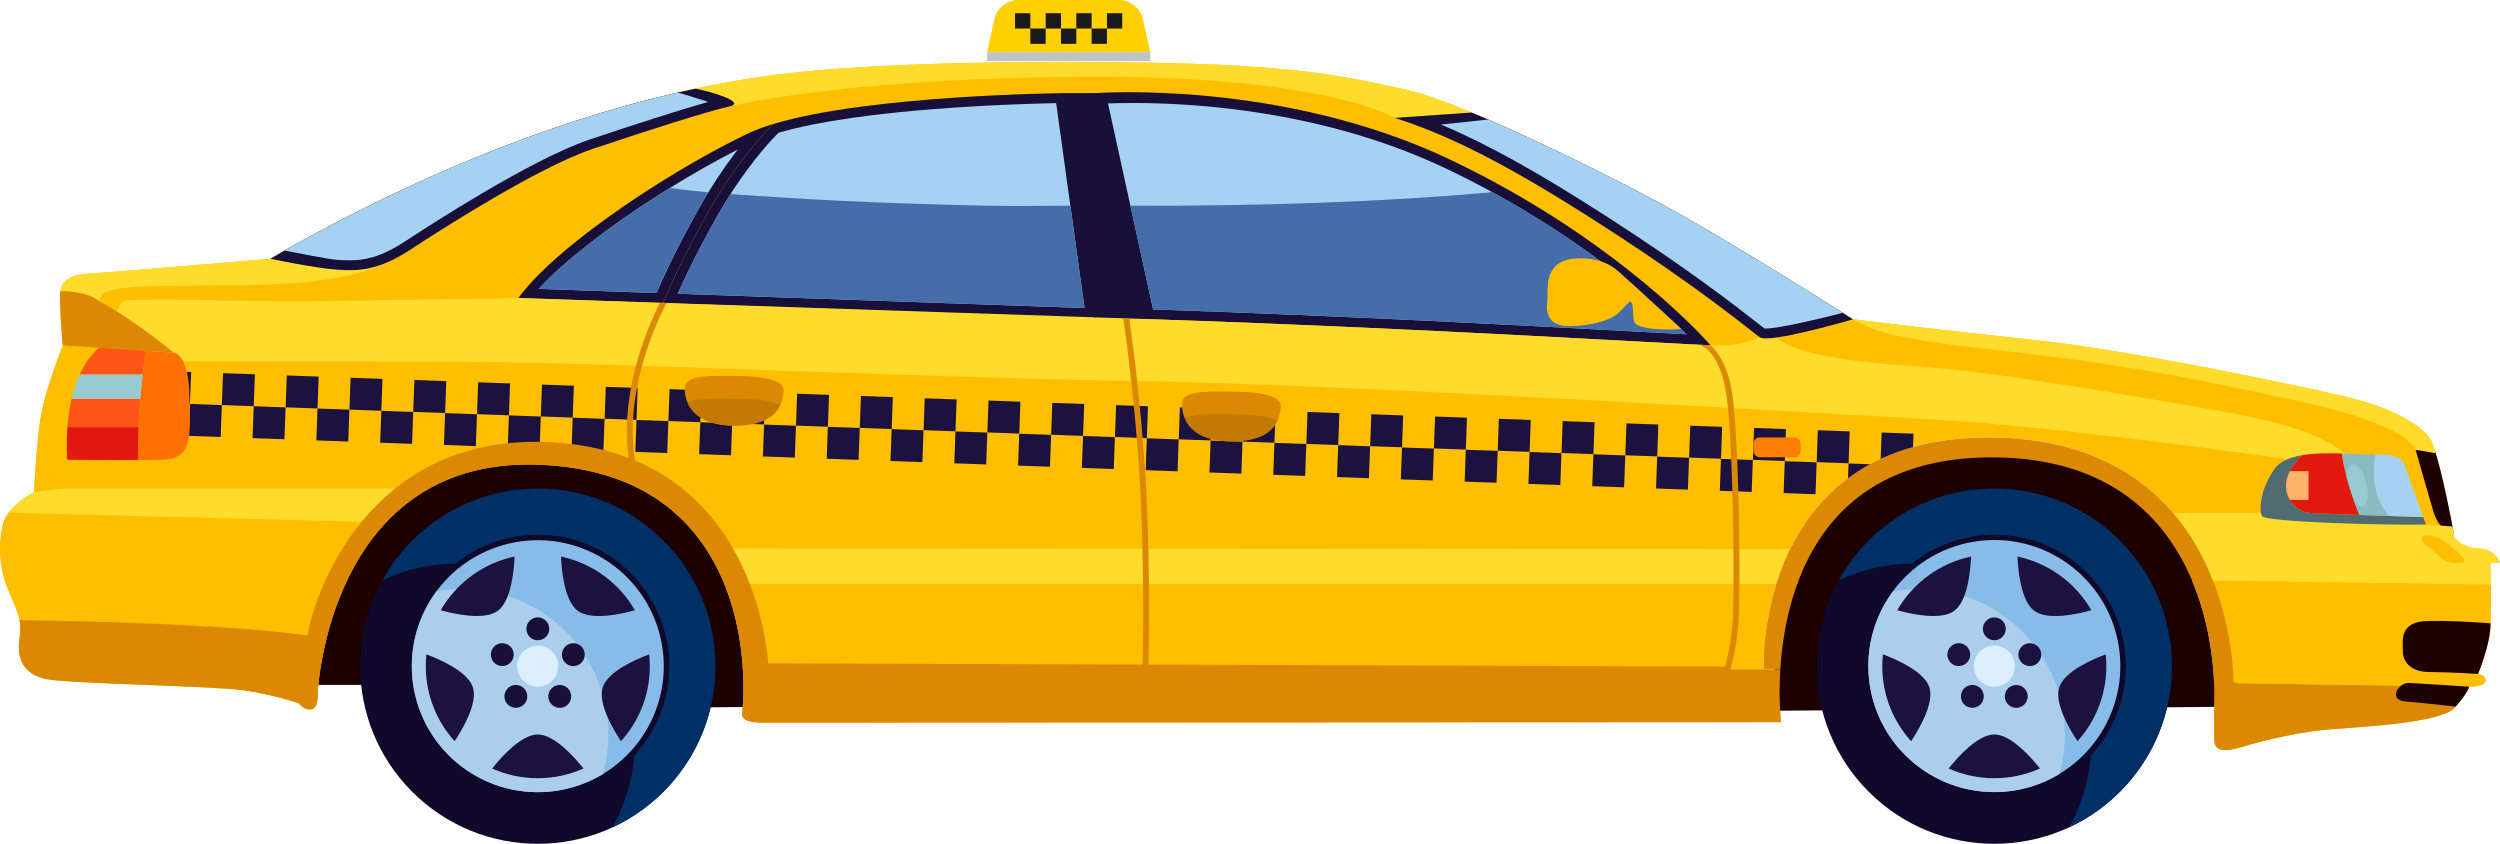 <?xml version="1.0" encoding="UTF-8"?> <svg xmlns="http://www.w3.org/2000/svg" id="_Слой_2" data-name="Слой 2" viewBox="0 0 1459.56 492.63"> <defs> <style> .cls-1 { fill: #ff5517; } .cls-1, .cls-2, .cls-3, .cls-4, .cls-5, .cls-6, .cls-7, .cls-8, .cls-9, .cls-10, .cls-11, .cls-12, .cls-13, .cls-14, .cls-15, .cls-16, .cls-17, .cls-18, .cls-19, .cls-20, .cls-21, .cls-22, .cls-23, .cls-24, .cls-25 { stroke-width: 0px; } .cls-2 { fill: #bdc3c7; } .cls-3 { fill: #db8802; } .cls-4 { fill: #ffbf00; } .cls-5 { fill: #8bbbc2; } .cls-6 { fill: #98cad4; } .cls-7 { fill: #abceed; } .cls-8 { fill: #e1190f; } .cls-9 { fill: #1a1a1a; } .cls-10 { fill: #1b1240; } .cls-11 { fill: #516c70; } .cls-12 { fill: #89bbe8; } .cls-13 { fill: #ffd000; } .cls-14 { fill: #ffb36b; } .cls-15 { fill: #1d0000; } .cls-16 { fill: #a5d2f3; } .cls-17 { fill: #dbefff; } .cls-18 { fill: #ffdc2b; } .cls-19 { fill: #446daa; } .cls-20 { fill: #ff7003; } .cls-21 { fill: #c47a02; } .cls-22 { fill: #003066; } .cls-23 { fill: #ff7d03; } .cls-24 { fill: #10092b; } .cls-25 { fill: #181038; } </style> </defs> <g id="Layer_1" data-name="Layer 1"> <g> <path class="cls-4" d="m18.23,288.28h20.74s2.88-55.49,2.88-55.49l1.7-6.23-15.48-.45c-.69,2.22-1.33,4.47-1.93,6.68-.89,3.32-2.43,10.88-2.53,11.59-2.2,13.58-3.8,43.06-3.8,43.06,0,0-.6.29-1.58.83Z"></path> <path class="cls-18" d="m26.13,232.8h15.71c.67-2.83,1.46-5.66,2.44-8.44.66-1.91,1.4-3.8,2.23-5.64,2.73-5.98,6.4-11.46,11.33-15.68l-21.2-1.39s-6.53,16.36-10.51,31.15Z"></path> <polygon class="cls-15" points="460.29 412.52 287.31 414.07 262.62 399.89 179.54 399.89 189.48 352.05 225.09 288.37 273.68 264.59 351.52 264.59 401.58 288.37 437.1 340.87 460.29 412.52"></polygon> <path class="cls-4" d="m0,320.24v.07c-.13,7.81,1.16,15.17,4.47,23.46,3.13,7.82,5.76,13.01,6.88,18.25.64,3.11.77,6.22.16,9.9-1.66,9.94,0,22.36,17.39,24.84,17.39,2.48,95.24,3.73,113.04,6.21,17.81,2.48,32.51,7.66,32.51,7.66,0,0,2.48,3.31,5.59,3.52.39.02.77.02,1.13-.01,2.52-.24,4.26-2.15,4.26-8.48,0-2.16.82-15.37,5.14-32.72,3.58-14.4,9.58-31.65,19.52-47.83,4.55-7.42,9.95-14.62,16.32-21.2,19.05-19.71,46.86-33.98,87.38-32.62,95.19,3.19,116.68,73.52,119.8,117.65.21,2.83.33,5.56.39,8.13.2,7.74-.15,14.3-.66,19.01,0,0-2.21,5.8,11.32,5.8s595.17-.28,595.17-.28c0,0-1.54-12.59-.45-30.61l-9.77-.31s-5.52-138.03,135.27-135.27c51.02,1,83.35,20.09,103.81,44.03,10.67,12.5,18.14,26.33,23.34,39.58,12.32,31.41,11.99,59.66,11.99,59.66h-11.38c.25,6.06.06,9.66.06,9.66,0,0,0,17.81,0,22.77s1.61,9.37,16.15,4.97c15.05-4.55,34.65-8.97,52.04-10.35,17.39-1.38,64.32-3.59,72.33-12.7.16-.18.32-.37.47-.54,7.55-8.7,7.81-11.61,7.81-11.61,0,0,9.39,0,9.66-3.31.28-3.31-4.42-4.14-4.42-4.14,0,0,6.83-16.36,7.25-27.95.02-.51.03-1.02.05-1.58h0c.17-6.15.15-15.14.1-22.52-.06-7.25-.15-12.96-.15-12.96h5.59s-2.62-7.87-12.01-8.14c-9.39-.28-14.91-5.52-14.91-7.73,0-.18-.07-.68-.18-1.44-.14-.9-.36-2.17-.64-3.74-1.78-9.73-6.1-30.65-9.77-42.81-.21-.69-.4-1.35-.61-1.98-.94-2.93-1.83-5.18-2.6-6.35-4.69-7.18-19.74-16.84-42.72-22.91-22.98-6.07-130.64-28.71-188.06-34.78-57.42-6.07-106.28-12.15-106.28-12.15h-.01c-1.17-.76-76.25-48.77-120.07-71.77-29.97-15.74-70.88-35.78-102.52-48.95-4-1.67-7.87-3.22-11.54-4.65-10.06-3.9-18.7-6.81-25.07-8.24-27.05-6.07-56.32-13.25-123.67-15.46-67.36-2.21-166.74-1.66-229.12,4.42-20.95,2.04-42.25,5.38-63.86,9.98-42.75,9.06-86.65,23.03-131.03,41.36-42.72,17.66-78.66,36.43-99.03,47.69-11.48,6.34-18.01,10.28-18.01,10.28,0,0-93.86,8.01-104.62,8.56-10.64.54-16.97,3.24-17.91,10.24-.01.08-.02.16-.03.25-.83,7.18,1.38,31.52,1.38,31.52,0,0-4.73,11.84-8.58,24.47-.69,2.22-1.33,4.47-1.93,6.68-.89,3.32-2.43,10.88-2.53,11.59-2.2,13.58-3.8,43.06-3.8,43.06,0,0-.6.29-1.58.83-2.13,1.18-6.07,3.62-9.66,7.11-1.23,1.18-2.42,2.5-3.47,3.93-1.91,2.59-3.39,5.54-3.92,8.83-.68,4.24-1.09,8.21-1.16,12.08Z"></path> <g> <rect class="cls-10" x="1078.9" y="270.86" width="18.63" height="18.63" transform="translate(2165.7 599.15) rotate(-177.95)"></rect> <rect class="cls-10" x="1116.14" y="272.19" width="18.63" height="18.63" transform="translate(2240.11 603.15) rotate(-177.95)"></rect> <rect class="cls-10" x="1098.19" y="252.9" width="18.63" height="18.63" transform="translate(10.1 -39.5) rotate(2.05)"></rect> <rect class="cls-10" x="1041.65" y="269.52" width="18.63" height="18.63" transform="translate(2091.28 595.15) rotate(-177.95)"></rect> <rect class="cls-10" x="1060.94" y="251.57" width="18.63" height="18.63" transform="translate(10.03 -38.17) rotate(2.05)"></rect> <rect class="cls-10" x="1004.41" y="268.19" width="18.63" height="18.63" transform="translate(2016.86 591.14) rotate(-177.95)"></rect> <rect class="cls-10" x="1023.7" y="250.23" width="18.63" height="18.63" transform="translate(9.96 -36.84) rotate(2.05)"></rect> <rect class="cls-10" x="967.17" y="266.85" width="18.63" height="18.63" transform="translate(1942.45 587.14) rotate(-177.95)"></rect> <rect class="cls-10" x="986.46" y="248.9" width="18.63" height="18.63" transform="translate(9.89 -35.5) rotate(2.05)"></rect> <rect class="cls-10" x="929.92" y="265.52" width="18.63" height="18.63" transform="translate(1868.03 583.13) rotate(-177.95)"></rect> <rect class="cls-10" x="949.21" y="247.56" width="18.63" height="18.63" transform="translate(9.82 -34.17) rotate(2.05)"></rect> <rect class="cls-10" x="892.68" y="264.18" width="18.63" height="18.63" transform="translate(1793.61 579.13) rotate(-177.95)"></rect> <rect class="cls-10" x="911.97" y="246.23" width="18.63" height="18.63" transform="translate(9.75 -32.84) rotate(2.05)"></rect> <rect class="cls-10" x="855.43" y="262.85" width="18.63" height="18.63" transform="translate(1719.2 575.13) rotate(-177.95)"></rect> <rect class="cls-10" x="874.72" y="244.89" width="18.63" height="18.63" transform="translate(9.67 -31.5) rotate(2.05)"></rect> <rect class="cls-10" x="818.19" y="261.51" width="18.63" height="18.63" transform="translate(1644.78 571.13) rotate(-177.95)"></rect> <rect class="cls-10" x="837.48" y="243.56" width="18.63" height="18.63" transform="translate(9.6 -30.17) rotate(2.05)"></rect> <rect class="cls-10" x="780.95" y="260.18" width="18.63" height="18.63" transform="translate(1570.36 567.12) rotate(-177.95)"></rect> <rect class="cls-10" x="800.24" y="242.22" width="18.63" height="18.63" transform="translate(9.53 -28.83) rotate(2.05)"></rect> <rect class="cls-10" x="743.7" y="258.84" width="18.63" height="18.63" transform="translate(1495.95 563.12) rotate(-177.95)"></rect> <rect class="cls-10" x="762.99" y="240.89" width="18.63" height="18.63" transform="translate(9.46 -27.5) rotate(2.05)"></rect> <rect class="cls-10" x="706.46" y="257.51" width="18.63" height="18.63" transform="translate(1421.53 559.12) rotate(-177.95)"></rect> <rect class="cls-10" x="725.75" y="239.55" width="18.63" height="18.63" transform="translate(9.39 -26.17) rotate(2.05)"></rect> <rect class="cls-10" x="669.21" y="256.17" width="18.63" height="18.63" transform="translate(1347.12 555.11) rotate(-177.95)"></rect> <rect class="cls-10" x="688.5" y="238.22" width="18.63" height="18.63" transform="translate(9.31 -24.84) rotate(2.05)"></rect> <rect class="cls-10" x="631.97" y="254.84" width="18.63" height="18.63" transform="translate(1272.7 551.11) rotate(-177.95)"></rect> <rect class="cls-10" x="651.26" y="236.88" width="18.63" height="18.63" transform="translate(9.24 -23.5) rotate(2.05)"></rect> <rect class="cls-10" x="594.72" y="253.5" width="18.63" height="18.63" transform="translate(1198.28 547.11) rotate(-177.95)"></rect> <rect class="cls-10" x="614.01" y="235.55" width="18.63" height="18.63" transform="translate(9.17 -22.17) rotate(2.05)"></rect> <rect class="cls-10" x="557.48" y="252.17" width="18.63" height="18.63" transform="translate(1123.86 543.11) rotate(-177.95)"></rect> <rect class="cls-10" x="576.77" y="234.21" width="18.63" height="18.63" transform="translate(9.1 -20.84) rotate(2.05)"></rect> <rect class="cls-10" x="520.24" y="250.83" width="18.63" height="18.63" transform="translate(1049.45 539.1) rotate(-177.95)"></rect> <rect class="cls-10" x="539.53" y="232.88" width="18.63" height="18.63" transform="translate(9.03 -19.5) rotate(2.05)"></rect> <g> <rect class="cls-10" x="482.99" y="249.5" width="18.63" height="18.63" transform="translate(975.03 535.1) rotate(-177.95)"></rect> <rect class="cls-10" x="502.28" y="231.54" width="18.63" height="18.63" transform="translate(8.96 -18.17) rotate(2.05)"></rect> <rect class="cls-10" x="445.75" y="248.16" width="18.63" height="18.63" transform="translate(900.62 531.1) rotate(-177.95)"></rect> <rect class="cls-10" x="465.04" y="230.21" width="18.63" height="18.63" transform="translate(8.88 -16.84) rotate(2.05)"></rect> <rect class="cls-10" x="408.5" y="246.83" width="18.63" height="18.63" transform="translate(826.2 527.09) rotate(-177.95)"></rect> <rect class="cls-10" x="427.79" y="228.87" width="18.63" height="18.63" transform="translate(8.81 -15.51) rotate(2.05)"></rect> <rect class="cls-10" x="371.26" y="245.49" width="18.63" height="18.63" transform="translate(751.78 523.09) rotate(-177.95)"></rect> <rect class="cls-10" x="390.55" y="227.54" width="18.63" height="18.63" transform="translate(8.74 -14.17) rotate(2.05)"></rect> <rect class="cls-10" x="334.02" y="244.16" width="18.63" height="18.63" transform="translate(677.37 519.09) rotate(-177.95)"></rect> <rect class="cls-10" x="353.31" y="226.2" width="18.63" height="18.63" transform="translate(8.67 -12.84) rotate(2.05)"></rect> <rect class="cls-10" x="296.77" y="242.82" width="18.63" height="18.63" transform="translate(602.95 515.08) rotate(-177.95)"></rect> <rect class="cls-10" x="316.06" y="224.87" width="18.63" height="18.63" transform="translate(8.6 -11.51) rotate(2.05)"></rect> <rect class="cls-10" x="259.53" y="241.49" width="18.63" height="18.63" transform="translate(528.53 511.08) rotate(-177.95)"></rect> <rect class="cls-10" x="278.82" y="223.53" width="18.63" height="18.63" transform="translate(8.52 -10.17) rotate(2.05)"></rect> <rect class="cls-10" x="222.28" y="240.15" width="18.63" height="18.63" transform="translate(454.12 507.08) rotate(-177.95)"></rect> <rect class="cls-10" x="241.57" y="222.2" width="18.63" height="18.63" transform="translate(8.45 -8.84) rotate(2.05)"></rect> <rect class="cls-10" x="185.04" y="238.82" width="18.63" height="18.63" transform="translate(379.7 503.07) rotate(-177.95)"></rect> <rect class="cls-10" x="204.33" y="220.86" width="18.63" height="18.63" transform="translate(8.38 -7.5) rotate(2.05)"></rect> <rect class="cls-10" x="167.08" y="219.53" width="18.63" height="18.63" transform="translate(8.31 -6.17) rotate(2.05)"></rect> <rect class="cls-10" x="147.8" y="237.48" width="18.63" height="18.63" transform="translate(305.28 499.07) rotate(-177.95)"></rect> <rect class="cls-10" x="110.55" y="236.15" width="18.63" height="18.63" transform="translate(230.87 495.07) rotate(-177.95)"></rect> <rect class="cls-10" x="129.84" y="218.19" width="18.63" height="18.63" transform="translate(8.24 -4.84) rotate(2.05)"></rect> <rect class="cls-10" x="92.6" y="216.86" width="18.63" height="18.63" transform="translate(8.17 -3.51) rotate(2.05)"></rect> </g> </g> <path class="cls-15" d="m1410.29,262.61s9.11,32.02,10.49,36.44c1.38,4.42,5.15,11.76,11.69,12.09-1.07-6.84-6.67-35.04-11.02-48.53h-11.16Z"></path> <path class="cls-18" d="m1081.78,186.42c20.09,12.69,61.01,14.91,114.01,21.53,53,6.63,86.54,13.25,149.07,26.92,62.53,13.66,65.42,27.74,65.42,27.74l11.77,1.98c-.21-.69-.4-1.35-.61-1.98-.94-2.93-1.83-5.18-2.6-6.35-4.69-7.18-19.74-16.84-42.72-22.91-22.98-6.07-130.64-28.71-188.06-34.78-57.42-6.07-106.28-12.15-106.28-12.15Z"></path> <path class="cls-25" d="m382.27,108.46c18.38-11.66,37.23-22.25,53.82-30.25,4.38-2.12,9.57-4.04,15.37-5.8,0,0-13.08,12.2-28.35,35.53-3.24,4.96-6.59,10.42-9.93,16.37-19.05,33.95-26.03,52.66-26.03,52.66l-84.53-2.97c13.92-19.28,46.02-44.2,79.65-65.54Z"></path> <path class="cls-16" d="m314.49,168.66l68.83,2.42c2.99-7.17,10.54-24.09,24.84-49.59,1.74-3.08,3.53-6.15,5.38-9.18,1.54-2.54,3.13-5.06,4.75-7.52,4.43-6.76,8.67-12.62,12.49-17.53-12.64,6.44-26.36,14.21-39.77,22.51-1.9,1.17-3.78,2.36-5.66,3.54-30.8,19.54-56.28,39.52-70.87,55.35Z"></path> <path class="cls-25" d="m413.18,124.31c3.34-5.95,6.68-11.41,9.93-16.37,15.27-23.33,28.35-35.53,28.35-35.53,56.25-17.06,170.14-18.04,170.14-18.04l7.52,54.29,10.7,77.16-252.67-8.86s6.98-18.7,26.03-52.66Z"></path> <path class="cls-16" d="m395.66,171.51l237.52,8.33-8.28-59.73-8.3-59.9c-22.38.44-113.63,3.06-162.14,17.31-3.17,3.17-14.16,14.67-26.55,33.58-.48.75-.97,1.5-1.45,2.24-2.88,4.5-5.65,9.12-8.27,13.79-11.73,20.91-18.86,36.04-22.53,44.39Z"></path> <path class="cls-25" d="m673.22,186.42c-1.55-.05-3.1-.1-4.66-.16l-16.98-77.5-11.91-54.4s108.91-8.18,207.96,39.3c11.9,5.71,23.13,11.59,33.67,17.55,77.13,43.58,117.37,90.35,117.37,90.35l-4.96-.19c-35.16-1.63-170.6-9.93-320.5-14.95Z"></path> <path class="cls-16" d="m646.88,60.39l10.32,47.15,2.76,12.57,13.26,60.56h.2c115.33,3.86,223.27,9.73,281.26,12.88,11.89.66,22.08,1.21,29.93,1.61-16.11-16-52.08-48.4-106.13-78.94-2.4-1.36-4.83-2.7-7.27-4.04-8.52-4.65-17.26-9.12-26.05-13.33-70.31-33.7-145.27-38.73-183.7-38.73-6.05,0-11,.13-14.57.26Z"></path> <path class="cls-19" d="m659.96,120.11l13.26,60.56h.2c115.33,3.86,223.27,9.73,281.26,12.88,11.89.66,22.08,1.21,29.93,1.61-16.11-16-52.08-48.4-106.13-78.94-2.4-1.36-4.83-2.7-7.27-4.04-63.27,5.85-137.82,8.14-211.25,7.93Z"></path> <path class="cls-19" d="m314.49,168.66l68.83,2.42c2.99-7.17,10.54-24.09,24.84-49.59,1.74-3.08,3.53-6.15,5.38-9.18-5.77-.56-14.62-1.48-22.53-2.54-1.9,1.17-3.78,2.36-5.66,3.54-30.8,19.54-56.28,39.52-70.87,55.35Z"></path> <path class="cls-19" d="m395.66,171.51l237.52,8.33-8.28-59.73c-16.49.05-35.19.24-47.47-.01-71.74-1.51-107.72-3.83-150.97-6.76-2.88,4.5-5.65,9.12-8.27,13.79-11.73,20.91-18.86,36.04-22.53,44.39Z"></path> <path class="cls-18" d="m1373.02,270.89s-1.66-17.67-73.98-30.37c-72.33-12.7-140.79-24.29-184.96-27.05-44.17-2.76-71.74-9.7-76.73-16.45l-9.95-.12s-9.39,5.06-26.5,4.74c-17.12-.32-163.77-9.74-327.68-15.23-164.8-5.52-370.6-12.42-370.6-12.42,0,0-107.25,36.44-22.77,37.27,84.47.83,258.39,9.11,382.61,11.18s365.22,16.98,457.97,21.95c92.75,4.97,233.54,26.5,233.54,26.5h19.05Z"></path> <path class="cls-18" d="m1268.68,299.46c10.67,12.5,18.14,26.33,23.34,39.58l162.1,2.37c-.06-7.25-.15-12.96-.15-12.96h5.59s-2.62-7.87-12.01-8.14c-9.39-.28-14.91-5.52-14.91-7.73,0-.18-.07-.68-.18-1.44-.14-.9-.36-2.17-.64-3.74l-15.46-1.17-96.32-6.76h-51.36Z"></path> <path class="cls-11" d="m1320.57,301.26c1.66,3.59,73.43,5.52,95.79,4.97,0,0-.62-1.68-1.6-4.32-9.33-.31-56.84-1.87-66.17-2.44-9.97-.6-23.2-15.78-4.58-33.72-6.98,1.2-12.94,3.54-15.99,7.91-8.83,12.7-9.11,24.02-7.45,27.61Z"></path> <path class="cls-16" d="m1394.81,301.22c9.09.32,16.77.56,19.96.68-2.74-7.44-8.24-22.49-10.27-28.8-2.38-7.38-8.47-7.78-17.73-7.75-1.24,6.6-3.07,23.75,8.04,35.88Z"></path> <path class="cls-5" d="m1367.25,264.77c1.63,14.08,8.12,31.09,10.02,35.84,5.9.22,11.99.43,17.54.61-11.11-12.12-9.28-29.27-8.04-35.88-1.47.01-3.01.02-4.64.02-3.5,0-8.85-.38-14.88-.6Z"></path> <path class="cls-6" d="m1371.16,284.75c-1.7-6.82-.75-12.93,2.11-13.65,2.87-.71,6.57,4.24,8.27,11.06,1.7,6.82.75,12.93-2.11,13.65-2.87.71-6.57-4.24-8.27-11.06Z"></path> <path class="cls-8" d="m1336.82,291.74c2.73,4.6,7.55,7.48,11.77,7.73,4.18.25,16.02.7,28.68,1.15-1.9-4.75-8.39-21.76-10.02-35.84-7.42-.26-15.9-.29-23.23.97-3.38,3.26-5.72,6.43-7.21,9.44-3.23,6.52-2.51,12.28.02,16.55Z"></path> <path class="cls-18" d="m405.91,51.75l19.69,10.44s65.42-16.56,207.04-17.39c141.62-.83,181.64,24.02,181.64,24.02l44.89-3.13c-4-1.67-7.87-3.22-11.54-4.65-10.06-3.9-18.7-6.81-25.07-8.24-27.05-6.07-56.32-13.25-123.67-15.46-67.36-2.21-166.74-1.66-229.12,4.42-20.95,2.04-42.25,5.38-63.86,9.98Z"></path> <path class="cls-25" d="m814.29,68.82c29.26,9.39,62.39,24.84,121.46,62.94,59.08,38.1,86.13,61.28,91.65,65.15,5.52,3.86,54.38-10.49,54.38-10.49h-.01c-.2-.14-2.32-1.5-5.95-3.8-.05-.02-.09-.06-.14-.08-.3-.2-.62-.4-.95-.62-.05-.02-.09-.06-.14-.08-19.97-12.63-76.95-48.32-112.89-67.2-27.02-14.18-62.91-31.86-92.89-44.86-3.29-1.43-6.5-2.8-9.63-4.09l-44.89,3.13Z"></path> <path class="cls-16" d="m841.27,72.71c27.19,11.42,57.37,28.28,97.6,54.22,47.94,30.92,74.91,52.08,86.44,61.11,2.14,1.68,3.78,2.98,4.82,3.75.21.01.49.02.92.02,7.03,0,31.96-5.77,44.78-9.19-.05-.02-.09-.06-.14-.08-.31-.21-.63-.4-.95-.62-.05-.02-.09-.06-.14-.08-19.97-12.63-76.95-48.32-112.89-67.2-27.02-14.18-62.91-31.86-92.89-44.86l-27.54,2.92Z"></path> <path class="cls-18" d="m99.31,210.85l180.54.41,22.77-37.27s-103.93,1.79-126.29,1.93c-22.36.14-101.04-2.21-104.35,0-3.31,2.21-6.15,12.15-6.15,12.15l33.48,22.77Z"></path> <path class="cls-3" d="m36.64,201.65l21.2,1.39,27.29,1.78,16.24,1.06s-22.77-19.16-43.48-29.95l-2.07-9.8-20.53,3.75c-.01.08-.02.16-.03.25-.83,7.18,1.38,31.52,1.38,31.52Z"></path> <path class="cls-18" d="m35.3,169.88c17.93.39,22.6,6.05,22.6,6.05,1.66-9.66,17.12-8.83,82.26-9.39,65.15-.55,83.13-12.25,83.13-12.25l-47.45-13.49c-11.48,6.34-18.01,10.28-18.01,10.28,0,0-93.86,8.01-104.62,8.56-10.64.54-16.97,3.24-17.91,10.24Z"></path> <path class="cls-25" d="m157.83,151.09s26.36,5.52,38.79,6.35c12.42.83,24.02.83,43.48-12.01,19.46-12.84,74.95-48.03,105.59-58.39,30.64-10.35,68.89-22.51,79.92-24.84,11.03-2.33-10.81-8.88-19.69-10.44-3.4.72-6.82,1.47-10.25,2.27-39.51,9.05-79.94,22.22-120.79,39.1-48.98,20.24-89.05,41.96-106.95,52.11-.62.37-1.24.72-1.84,1.06-5.35,3.05-8.26,4.81-8.26,4.81Z"></path> <path class="cls-16" d="m166.09,146.28c7.89,1.43,25.07,5.03,30.91,5.42,2.25.15,4.67.29,7.14.29,8.09,0,17.66-1.37,32.79-11.35,11.89-7.84,72.94-47.56,106.91-59.04,23.91-8.07,52.72-17.33,69.58-22.14-2.52-.72-15.46-4.98-17.76-5.43-39.51,9.05-79.94,22.22-120.79,39.1-48.98,20.24-89.05,41.96-106.95,52.11-.62.37-1.24.72-1.84,1.06Z"></path> <path class="cls-20" d="m80.54,268.57c5.22-.02,10.16-.07,14.22-.16,18.63-.41,16.15-15.32,15.74-38.51-.41-23.19-9.11-24.02-9.11-24.02l-16.24-1.08c-.59,3.86-1.6,11.07-2.54,20.37-.56,5.7-1.1,12.22-1.48,19.22-.43,7.59-.67,15.77-.58,24.18Z"></path> <path class="cls-1" d="m39.38,249.36h41.48c.08-1.68.16-3.34.25-4.97.22-4.05.49-7.94.79-11.59h-40.06c-.91,3.95-1.54,7.87-1.98,11.59-.21,1.7-.36,3.37-.48,4.97Z"></path> <path class="cls-1" d="m46.51,218.72h36.78c.71-6.17,1.4-10.98,1.84-13.89v-.02s-27.24-1.82-27.24-1.82c-.02.01-.03.03-.06.06-4.93,4.22-8.6,9.7-11.33,15.68Z"></path> <path class="cls-6" d="m41.84,232.8h40.06c.22-2.67.45-5.22.69-7.63.23-2.28.47-4.44.7-6.45h-36.78c-.83,1.84-1.58,3.73-2.23,5.64-.98,2.78-1.77,5.61-2.44,8.44Z"></path> <path class="cls-8" d="m39.27,268.41s22.53.25,41.27.16c-.07-6.6.06-13.07.32-19.21h-41.48c-.86,10.89-.12,19.05-.12,19.05Z"></path> <polygon class="cls-15" points="1310.63 412.52 1034.03 414.99 1039.82 352.05 1075.44 288.37 1124.02 264.59 1201.87 264.59 1251.92 288.37 1287.44 340.87 1310.63 412.52"></polygon> <path class="cls-3" d="m1292.69,408.37s0,17.81,0,22.77,1.61,9.37,16.15,4.97c15.05-4.55,34.65-8.97,52.04-10.35,17.39-1.38,64.32-3.59,72.33-12.7.16-.18.32-.37.47-.54,7.55-8.7,7.81-11.61,7.81-11.61l-148.85-2.21c.25,6.06.06,9.66.06,9.66Z"></path> <path class="cls-4" d="m1279.75,338.86c10.01,23.66,12.4,47.15,12.88,59.85l148.85,2.21s9.39,0,9.66-3.31c.28-3.31-4.42-4.14-4.42-4.14,0,0,6.83-16.36,7.25-27.95.02-.51.03-1.02.05-1.58h0c.17-6.15.15-15.14.1-22.52l-174.37-2.55Z"></path> <polygon class="cls-18" points="1051.28 320.58 425.27 320.13 433.2 340.87 1039.82 340.87 1051.28 320.58"></polygon> <path class="cls-3" d="m1029.61,390.7l9.77.31c2.77-45.3,22.23-124.81,124.95-123.98,68.39.55,100.45,36.39,115.42,71.83,10.01,23.66,12.4,47.15,12.88,59.85h11.38s1.66-140.51-139.13-143.27c-140.79-2.76-135.27,135.27-135.27,135.27Z"></path> <path class="cls-4" d="m1437.89,325.55c-2.47-3.08-12.97-12.15-18.77-12.97-5.8-.83-7.59,2.28-1.79,6.49,5.8,4.21,8.9,8.97,14.29,9.39s8.79.23,6.28-2.9Z"></path> <path class="cls-15" d="m1403.94,409.47c6.44.55,20.84,2.08,29.73,3.05,7.55-8.7,7.81-11.61,7.81-11.61,0,0-28.71-1.93-35.06-2.21-6.35-.28-12.15,9.94-2.48,10.77Z"></path> <path class="cls-15" d="m1402.84,380.21c0,5.8,4.14,12.15,15.74,12.15,11.59,0,28.16,1.1,28.16,1.1,0,0,6.83-16.36,7.25-27.95.02-.51.03-1.02.05-1.58h0s-19.44-1.67-36.55-1.39c-17.12.28-14.63,11.87-14.63,17.67Z"></path> <path class="cls-3" d="m444.65,421.89c13.53,0,595.17-.28,595.17-.28,0,0-1.54-12.59-.45-30.61l-605.77-2.08v.02c.79,11.28.4,20.85-.28,27.15,0,0-2.21,5.8,11.32,5.8Z"></path> <path class="cls-3" d="m28.91,396.77c17.39,2.48,95.24,3.73,113.04,6.21,17.81,2.48,32.51,7.66,32.51,7.66,0,0,2.48,3.31,5.59,3.52,3.11.21,5.38-1.24,5.38-8.49,0-2.16.82-15.37,5.14-32.72-46.26-9.47-177.76-10.92-179.22-10.93.64,3.11.77,6.22.16,9.9-1.66,9.94,0,22.36,17.39,24.84Z"></path> <path class="cls-4" d="m0,320.24v.07s204.64,4.62,204.64,4.62l18.65-24.38-214.72-5.15c-1.23,1.18-2.42,2.5-3.47,3.93-1.91,2.59-3.39,5.54-3.92,8.83-.68,4.24-1.09,8.21-1.16,12.08Z"></path> <path class="cls-18" d="m5.09,299.33l214.3,5.52,17.81-19.62s-189.53,0-196.98,0-20.42,2.23-20.42,2.23c0,0-9.17,4.35-14.71,11.87Z"></path> <path class="cls-3" d="m181.18,414.15c2.52-.24,4.26-2.15,4.26-8.48,0-2.16.82-15.37,5.14-32.72,10.15-40.76,39.63-104.44,123.22-101.65,95.19,3.19,116.68,73.52,119.8,117.65.21,2.83.33,5.56.39,8.13l14.8-4.18c0-13.11-8.83-123.67-119.81-134.16-110.97-10.49-144.95,85.48-149.5,112.31-1.75,10.34-.51,26.79,1.69,43.1Z"></path> <path class="cls-4" d="m981.5,192.11s-29.91-27.93-33.46-30.81c-3.23-2.61-8.97-10.5-25.95-10.49-20.71,0-18.4,16.88-18.63,23.19-.17,4.57-3.59,18.11,16.84,16.29,23.7-2.12,25.67-9.11,30.09-13.25,4.42-4.14,1.93,8.83,4.14,11.59,2.21,2.76,12.48,4.45,26.98,3.48Z"></path> <rect class="cls-23" x="1023.74" y="255.39" width="27.54" height="11.57" rx="3.61" ry="3.61" transform="translate(2075.02 522.35) rotate(-180)"></rect> <path class="cls-3" d="m747.76,237.04c.39-7.15-17.39-8.39-28.16-8.39-10.77,0-28.57-1.24-29.4,6.21-.83,7.45,3.32,22.77,28.78,22.77,25.46,0,28.36-13.04,28.78-20.6Z"></path> <path class="cls-21" d="m719.64,241.91c8.2,0,20.26.65,26.2,3.68-2.82,6.16-9.74,12.05-26.85,12.05s-24.36-6.71-27.28-13.4c6-3.06,19.17-2.33,27.93-2.33Z"></path> <path class="cls-3" d="m457.47,227.89c.39-7.15-17.39-8.39-28.16-8.39-10.77,0-28.57-1.24-29.4,6.21-.83,7.45,3.32,22.77,28.78,22.77,25.46,0,28.36-13.04,28.78-20.6Z"></path> <path class="cls-21" d="m429.35,232.76c8.2,0,20.26.65,26.2,3.68-2.82,6.16-9.74,12.05-26.85,12.05-16.85,0-24.36-6.71-27.28-13.4,6-3.06,19.17-2.33,27.93-2.33Z"></path> <circle class="cls-24" cx="1164.33" cy="388.93" r="103.7" transform="translate(66.01 937.22) rotate(-45)"></circle> <path class="cls-22" d="m1221.01,432.73c0-57.27-46.43-103.7-103.7-103.7-15.61,0-30.42,3.46-43.7,9.64,17.69-31.87,51.69-53.44,90.72-53.44,57.27,0,103.7,46.43,103.7,103.7,0,41.66-24.57,77.58-60.01,94.07,8.27-14.89,12.98-32.03,12.98-50.27Z"></path> <circle class="cls-24" cx="1164.33" cy="388.93" r="76.79" transform="translate(66.01 937.22) rotate(-45)"></circle> <circle class="cls-12" cx="1164.33" cy="388.93" r="73.55" transform="translate(-48.01 196.13) rotate(-9.44)"></circle> <path class="cls-12" d="m1098.92,388.93c0,16.85,6.37,32.22,16.84,43.8,6.07,6.73,13.52,12.19,21.9,15.94,8.14,3.63,17.16,5.66,26.66,5.66,9.5,0,18.53-2.02,26.67-5.67,8.39-3.75,15.83-9.2,21.89-15.93,10.47-11.58,16.84-26.95,16.84-43.8,0-2.33-.13-4.64-.36-6.9-.98-9.31-3.9-18.04-8.36-25.75-9.13-15.82-24.71-27.46-43.13-31.34-4.37-.92-8.9-1.4-13.55-1.4s-9.17.48-13.54,1.4c-18.43,3.88-34,15.52-43.13,31.34-4.46,7.72-7.4,16.45-8.37,25.75-.23,2.27-.36,4.57-.36,6.9Z"></path> <path class="cls-7" d="m1205.51,428.8c0,8.02-1.13,15.77-3.21,23.12-11.08,6.7-24.08,10.55-37.97,10.55-40.62,0-73.55-32.93-73.55-73.55,0-16.37,5.36-31.49,14.4-43.71,4.98-.91,10.1-1.41,15.34-1.41,46.94,0,84.98,38.05,84.98,84.98Z"></path> <path class="cls-10" d="m1171.01,367.12c0-3.69-2.99-6.68-6.68-6.68s-6.68,2.99-6.68,6.68,2.99,6.68,6.68,6.68,6.68-2.99,6.68-6.68Z"></path> <path class="cls-10" d="m1187.13,388.55c3.51-1.14,5.43-4.91,4.29-8.42-1.14-3.51-4.91-5.43-8.42-4.29-3.51,1.14-5.43,4.91-4.29,8.42,1.14,3.51,4.91,5.43,8.42,4.29Z"></path> <path class="cls-10" d="m1171.74,410.5c2.17,2.99,6.35,3.65,9.33,1.48s3.65-6.35,1.48-9.33c-2.17-2.99-6.35-3.65-9.33-1.48s-3.65,6.35-1.48,9.33Z"></path> <path class="cls-10" d="m1146.1,402.64c-2.17,2.99-1.51,7.17,1.48,9.33,2.99,2.17,7.17,1.51,9.33-1.48s1.51-7.17-1.48-9.33-7.17-1.51-9.33,1.48Z"></path> <path class="cls-10" d="m1145.65,375.83c-3.51-1.14-7.28.78-8.42,4.29-1.14,3.51.78,7.28,4.29,8.42,3.51,1.14,7.28-.78,8.42-4.29,1.14-3.51-.78-7.28-4.29-8.42Z"></path> <path class="cls-10" d="m1137.66,448.67c8.14,3.63,17.16,5.66,26.66,5.66,9.5,0,18.53-2.02,26.67-5.67-4.95-6.23-16.87-19.86-26.67-19.86s-21.73,13.65-26.66,19.88Z"></path> <path class="cls-10" d="m1098.92,388.93c0,16.85,6.37,32.22,16.84,43.8,4.41-6.64,13.68-22.18,10.65-31.48-3.03-9.32-19.68-16.45-27.13-19.22-.23,2.27-.36,4.57-.36,6.9Z"></path> <path class="cls-10" d="m1107.65,356.27c7.66,2.14,25.32,6.17,33.24.4,7.93-5.76,9.56-23.8,9.89-31.75-18.43,3.88-34,15.52-43.13,31.34Z"></path> <path class="cls-10" d="m1177.87,324.93c.32,7.95,1.96,26,9.89,31.75,7.93,5.76,25.58,1.74,33.24-.4-9.13-15.82-24.71-27.46-43.13-31.34Z"></path> <path class="cls-10" d="m1212.89,432.73c10.47-11.58,16.84-26.95,16.84-43.8,0-2.33-.13-4.64-.36-6.9-7.46,2.78-24.1,9.9-27.12,19.22-3.04,9.31,6.23,24.86,10.64,31.48Z"></path> <circle class="cls-17" cx="1164.33" cy="388.93" r="11.99" transform="translate(-47.92 195.59) rotate(-9.41)"></circle> <circle class="cls-24" cx="313.98" cy="388.93" r="103.7" transform="translate(-183.05 335.94) rotate(-45)"></circle> <path class="cls-22" d="m370.66,432.73c0-57.27-46.43-103.7-103.7-103.7-15.61,0-30.42,3.46-43.7,9.64,17.7-31.87,51.69-53.44,90.72-53.44,57.27,0,103.7,46.43,103.7,103.7,0,41.66-24.57,77.58-60.01,94.07,8.27-14.89,12.98-32.03,12.98-50.27Z"></path> <circle class="cls-24" cx="313.98" cy="388.93" r="76.79" transform="translate(-73.84 73.59) rotate(-11.97)"></circle> <circle class="cls-12" cx="313.98" cy="388.93" r="73.55" transform="translate(-80.96 82.54) rotate(-13.28)"></circle> <path class="cls-12" d="m248.58,388.93c0,16.85,6.37,32.22,16.84,43.8,6.07,6.73,13.52,12.19,21.9,15.94,8.14,3.63,17.16,5.66,26.66,5.66,9.5,0,18.53-2.02,26.67-5.67,8.39-3.75,15.83-9.2,21.89-15.93,10.47-11.58,16.84-26.95,16.84-43.8,0-2.33-.13-4.64-.36-6.9-.98-9.31-3.9-18.04-8.36-25.75-9.13-15.82-24.71-27.46-43.13-31.34-4.37-.92-8.9-1.4-13.55-1.4s-9.17.48-13.54,1.4c-18.43,3.88-34,15.52-43.13,31.34-4.46,7.72-7.4,16.45-8.37,25.75-.23,2.27-.36,4.57-.36,6.9Z"></path> <path class="cls-7" d="m355.17,428.8c0,8.02-1.13,15.77-3.21,23.12-11.09,6.7-24.08,10.55-37.97,10.55-40.62,0-73.55-32.93-73.55-73.55,0-16.37,5.36-31.49,14.4-43.71,4.98-.91,10.1-1.41,15.34-1.41,46.94,0,84.98,38.05,84.98,84.98Z"></path> <path class="cls-25" d="m320.67,367.12c0-3.69-2.99-6.68-6.68-6.68s-6.68,2.99-6.68,6.68,2.99,6.68,6.68,6.68,6.68-2.99,6.68-6.68Z"></path> <path class="cls-25" d="m336.79,388.55c3.51-1.14,5.43-4.91,4.29-8.42-1.14-3.51-4.91-5.43-8.42-4.29-3.51,1.14-5.43,4.91-4.29,8.42,1.14,3.51,4.91,5.43,8.42,4.29Z"></path> <path class="cls-25" d="m321.4,410.5c2.17,2.99,6.35,3.65,9.33,1.48,2.99-2.17,3.65-6.35,1.48-9.33-2.17-2.99-6.35-3.65-9.33-1.48-2.99,2.17-3.65,6.35-1.48,9.33Z"></path> <path class="cls-25" d="m295.76,402.64c-2.17,2.99-1.51,7.17,1.48,9.33s7.17,1.51,9.33-1.48c2.17-2.99,1.51-7.17-1.48-9.33-2.99-2.17-7.17-1.51-9.33,1.48Z"></path> <path class="cls-25" d="m295.31,375.83c-3.51-1.14-7.28.78-8.42,4.29-1.14,3.51.78,7.28,4.29,8.42,3.51,1.14,7.28-.78,8.42-4.29s-.78-7.28-4.29-8.42Z"></path> <path class="cls-10" d="m287.32,448.67c8.14,3.63,17.16,5.66,26.66,5.66,9.5,0,18.53-2.02,26.67-5.67-4.95-6.23-16.87-19.86-26.67-19.86s-21.73,13.65-26.66,19.88Z"></path> <path class="cls-10" d="m248.58,388.93c0,16.85,6.37,32.22,16.84,43.8,4.41-6.64,13.68-22.18,10.65-31.48-3.03-9.32-19.68-16.45-27.13-19.22-.23,2.27-.36,4.57-.36,6.9Z"></path> <path class="cls-10" d="m257.31,356.27c7.66,2.14,25.32,6.17,33.24.4,7.93-5.76,9.56-23.8,9.89-31.75-18.43,3.88-34,15.52-43.13,31.34Z"></path> <path class="cls-10" d="m327.53,324.93c.32,7.95,1.96,26,9.89,31.75,7.93,5.76,25.58,1.74,33.24-.4-9.13-15.82-24.71-27.46-43.13-31.34Z"></path> <path class="cls-10" d="m362.54,432.73c10.47-11.58,16.84-26.95,16.84-43.8,0-2.33-.13-4.64-.36-6.9-7.46,2.78-24.1,9.9-27.12,19.22-3.04,9.31,6.23,24.86,10.64,31.48Z"></path> <circle class="cls-17" cx="313.98" cy="388.93" r="11.99" transform="translate(-80.96 82.54) rotate(-13.28)"></circle> <path class="cls-14" d="m1336.82,291.74c.37.09.75.14,1.14.14h9.8s0-16.84,0-16.84h-9.8c-.4,0-.79.05-1.16.15-3.23,6.52-2.51,12.28.02,16.55Z"></path> <polygon class="cls-25" points="640.75 54.37 620.79 54.37 638.93 185.27 669.64 186.26 640.75 54.37"></polygon> <path class="cls-3" d="m668.72,391.46v-3.45s-227.32-.78-227.32-.78l-6.54-42.37-18.66-33.73-23.69-20.83-21.62-20.27c-6.47-39.31,10.26-77.6,17.79-92.28l.56-.85-3.94-.13c-7.85,15.49-24.53,54.4-17.72,94.41l.1.57,22.51,21.1,23.28,20.47,18.07,32.67,6.9,44.68,230.28.79Z"></path> <path class="cls-3" d="m1009.64,392.63l.37-1.23c1.48-4.91,4.95-18.15,5.32-34.89.74-34.2-.4-100.13-3.88-125.6-2.56-18.72-9.62-26.54-12.76-29.34l-6.16-.25,2.93,1.7c.08.06,9.43,5.33,12.58,28.35,3.14,22.96,4.67,87.19,3.85,125.06-.33,15.27-3.42,27.81-4.81,32.74l-336.56-1.16c.22-9.51,1.1-55.8-1.35-102.31-2.73-51.93-9.83-99.3-9.9-99.78l-3.47-.11c.07.47,7.2,48.31,9.92,100.07,2.73,51.78,1.31,103.28,1.3,103.8l-.05,1.77h1.77s340.91,1.18,340.91,1.18Z"></path> </g> <g id="_2" data-name="2"> <path class="cls-13" d="m594.34,0h59.12c6.24,0,12.39,4.94,13.75,11.03l4.33,19.47h-95.27s4.33-19.47,4.33-19.47C581.95,4.94,588.1,0,594.34,0Z"></path> <rect class="cls-2" x="576.27" y="30.5" width="95.27" height="5.18"></rect> <g> <rect class="cls-9" x="592.6" y="7.72" width="8.94" height="8.94"></rect> <rect class="cls-9" x="601.54" y="16.66" width="8.94" height="8.94"></rect> <rect class="cls-9" x="610.49" y="7.72" width="8.94" height="8.94"></rect> <rect class="cls-9" x="619.43" y="16.66" width="8.94" height="8.94"></rect> <rect class="cls-9" x="628.37" y="7.72" width="8.94" height="8.94"></rect> <rect class="cls-9" x="637.32" y="16.66" width="8.94" height="8.94"></rect> <rect class="cls-9" x="646.26" y="7.72" width="8.94" height="8.94"></rect> </g> </g> </g> </svg> 
